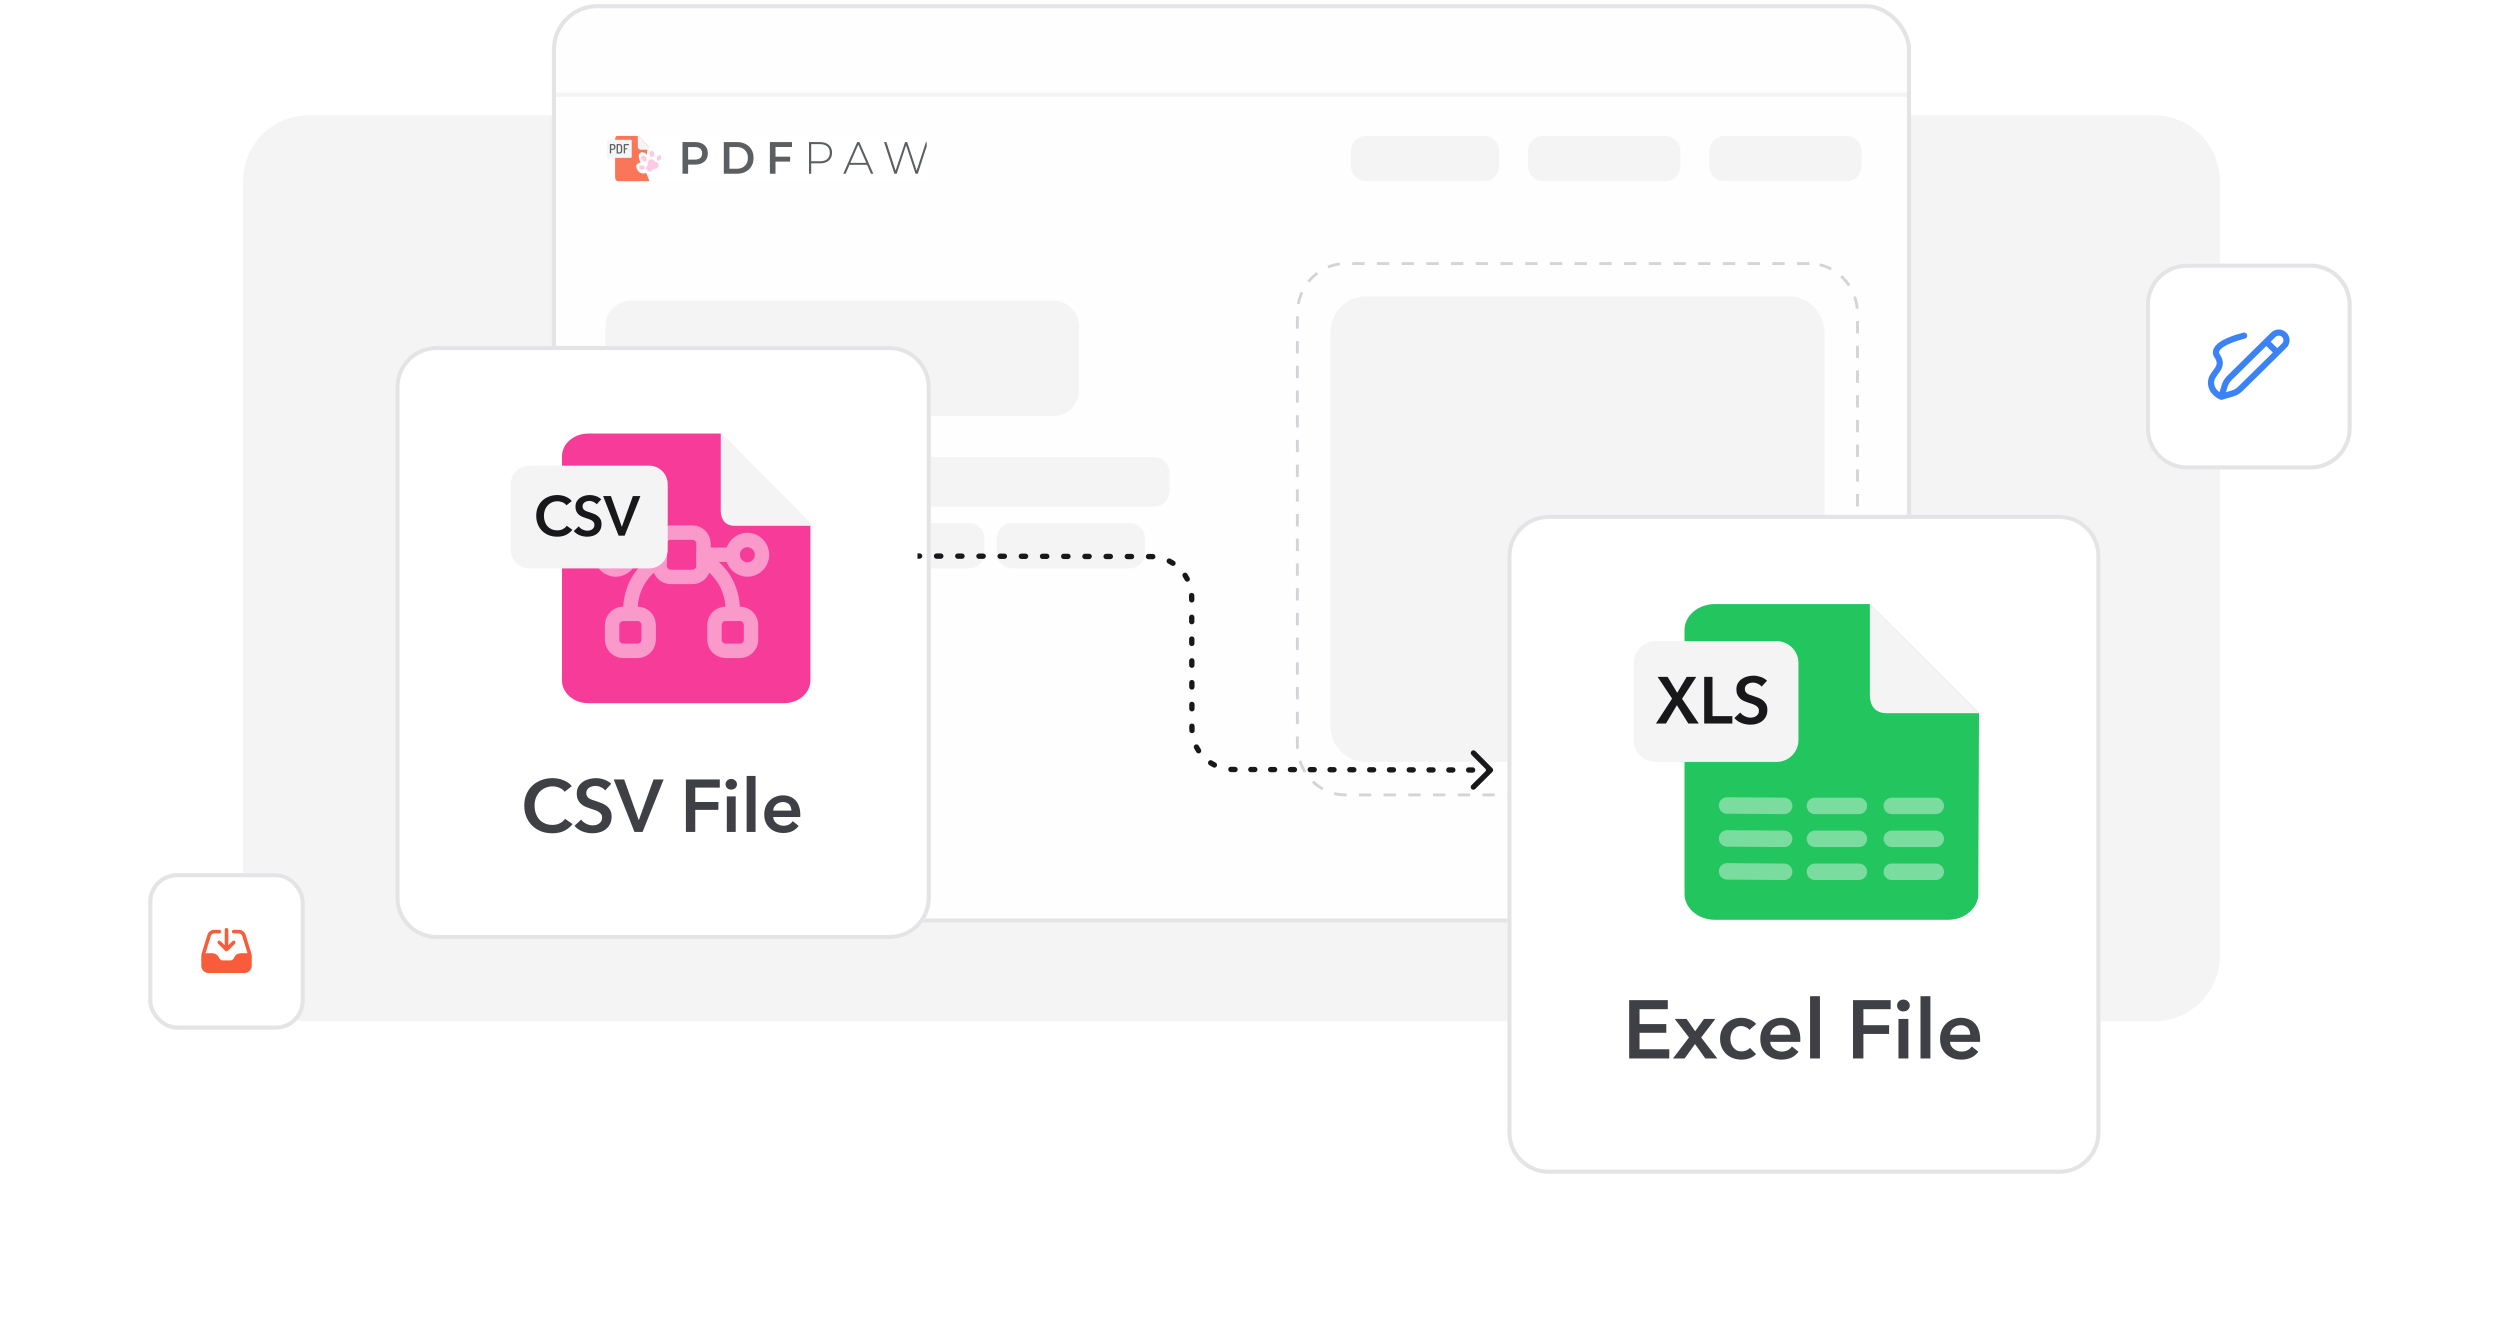 <svg width="607" height="321" viewBox="0 0 607 321" fill="none" xmlns="http://www.w3.org/2000/svg">
  <path
    d="M59 44C59 35.163 66.163 28 75 28H523C531.837 28 539 35.163 539 44V232C539 240.837 531.837 248 523 248H75C66.163 248 59 240.837 59 232V44Z"
    fill="#F4F4F5" />
  <g clip-path="url(#clip0_825_7823)">
    <path
      d="M454.252 1H144.748C139.364 1 135 5.797 135 11.713V219.287C135 225.203 139.364 230 144.748 230H454.252C459.636 230 464 225.203 464 219.287V11.713C464 5.797 459.636 1 454.252 1Z"
      fill="#FEFEFE" />
    <g opacity="0.84">
      <path d="M225.328 32.726H147.395V44.147H225.328V32.726Z" fill="white" />
      <g clip-path="url(#clip1_825_7823)">
        <path
          d="M158.131 36.355V43.026C158.131 43.648 157.649 44.151 157.055 44.151H150.42C149.825 44.151 149.344 43.648 149.344 43.026V33.85C149.344 33.229 149.825 32.726 150.42 32.726H154.864L158.131 36.355Z"
          fill="#F85C3A" />
        <path
          d="M158.131 36.355H155.581C155.185 36.355 154.863 36.019 154.863 35.605V32.726L158.131 36.355Z"
          fill="#F2F3F5" />
        <path
          d="M153.245 38.325H147.536C147.458 38.325 147.395 38.229 147.395 38.11V34.167C147.395 34.048 147.458 33.951 147.536 33.951H153.245C153.323 33.951 153.386 34.048 153.386 34.167V38.11C153.386 38.229 153.323 38.325 153.245 38.325Z"
          fill="#F2F3F5" />
        <path
          d="M148.23 37.276C148.189 37.276 148.153 37.267 148.12 37.25C148.087 37.232 148.07 37.204 148.07 37.166V35.081C148.07 35.051 148.081 35.026 148.105 35.006C148.128 34.984 148.158 34.974 148.194 34.974H148.781C148.904 34.974 149.015 34.997 149.115 35.042C149.216 35.087 149.295 35.16 149.354 35.262C149.412 35.364 149.441 35.499 149.441 35.667V35.692C149.441 35.86 149.411 35.995 149.351 36.097C149.291 36.199 149.209 36.273 149.106 36.319C149.004 36.365 148.89 36.388 148.763 36.388H148.39V37.166C148.39 37.204 148.373 37.232 148.34 37.25C148.306 37.267 148.27 37.276 148.23 37.276ZM148.39 36.123H148.763C148.876 36.123 148.963 36.09 149.026 36.023C149.09 35.956 149.122 35.852 149.122 35.715V35.677C149.122 35.538 149.09 35.435 149.026 35.369C148.963 35.303 148.876 35.27 148.763 35.27H148.39V36.123Z"
          fill="#3D4144" />
        <path
          d="M149.856 37.276C149.814 37.276 149.78 37.266 149.754 37.245C149.728 37.224 149.715 37.199 149.715 37.169V35.081C149.715 35.051 149.728 35.026 149.754 35.006C149.78 34.984 149.814 34.974 149.856 34.974H150.389C150.516 34.974 150.631 34.997 150.735 35.043C150.838 35.089 150.919 35.164 150.979 35.267C151.038 35.37 151.068 35.507 151.068 35.677V36.575C151.068 36.744 151.038 36.881 150.979 36.983C150.919 37.086 150.838 37.161 150.735 37.207C150.631 37.253 150.516 37.276 150.389 37.276L149.856 37.276ZM150.034 36.98H150.389C150.502 36.98 150.59 36.947 150.654 36.881C150.717 36.815 150.748 36.712 150.748 36.575V35.677C150.748 35.538 150.717 35.435 150.654 35.369C150.59 35.303 150.502 35.27 150.389 35.27H150.034V36.98Z"
          fill="#3D4144" />
        <path
          d="M151.601 37.276C151.56 37.276 151.524 37.267 151.491 37.25C151.458 37.232 151.441 37.204 151.441 37.166V35.084C151.441 35.048 151.456 35.021 151.486 35.003C151.516 34.984 151.549 34.974 151.583 34.974H152.641C152.676 34.974 152.702 34.99 152.718 35.021C152.734 35.053 152.743 35.085 152.743 35.119C152.743 35.159 152.735 35.194 152.717 35.224C152.7 35.255 152.674 35.27 152.641 35.27H151.761V35.992H152.227C152.262 35.992 152.288 36.005 152.305 36.033C152.321 36.06 152.33 36.091 152.33 36.126C152.33 36.156 152.322 36.185 152.306 36.214C152.29 36.242 152.264 36.256 152.227 36.256H151.761V37.166C151.761 37.204 151.744 37.232 151.711 37.25C151.678 37.267 151.641 37.276 151.601 37.276Z"
          fill="#3D4144" />
        <g filter="url(#filter0_d_825_7823)">
          <path
            d="M154.254 38.325C154.871 37.502 155.901 38.251 156.117 38.669C156.117 38.669 155.851 36.887 156.981 36.706C158.111 36.524 158.44 37.163 158.555 38.178C158.555 38.178 159.382 37.514 160.004 38.3C160.627 39.087 160.077 40.078 159.353 40.571C159.353 40.571 162.513 44.703 163.363 47.777L159.506 49.948C159.506 49.948 157.81 47.975 155.899 42.998C155.899 42.998 154.239 43.733 153.528 41.718C153.188 40.688 154.53 40.444 154.53 40.444C154.53 40.444 153.739 39.013 154.254 38.325Z"
            fill="white" />
          <path
            d="M156.874 39.728C157.281 39.539 157.609 39.802 157.795 40.016C157.965 40.212 158.193 40.343 158.445 40.369C158.591 40.384 158.74 40.459 158.835 40.668C159 41.03 158.964 41.462 158.593 41.855C158.419 42.038 157.996 41.878 157.663 42.033C157.327 42.19 157.203 42.614 156.946 42.641C156.403 42.698 156.05 42.474 155.946 42.004C155.879 41.704 155.96 41.5 156.074 41.365C156.235 41.174 156.324 40.926 156.319 40.671C156.314 40.391 156.401 39.947 156.874 39.728Z"
            fill="#FFBFDE" />
          <path
            d="M157.876 38.379C157.865 37.926 157.6 37.566 157.285 37.574C156.97 37.583 156.724 37.957 156.735 38.41C156.746 38.862 157.01 39.223 157.325 39.214C157.64 39.206 157.887 38.832 157.876 38.379Z"
            fill="#FFBFDE" />
          <path
            d="M159.479 39.545C159.622 39.184 159.534 38.803 159.282 38.694C159.031 38.586 158.711 38.791 158.568 39.153C158.426 39.514 158.514 39.895 158.766 40.004C159.017 40.112 159.337 39.907 159.479 39.545Z"
            fill="#FFBFDE" />
          <path
            d="M155.913 40.094C156.146 39.858 156.084 39.395 155.773 39.06C155.463 38.725 155.023 38.645 154.789 38.88C154.556 39.116 154.619 39.579 154.929 39.915C155.239 40.25 155.68 40.33 155.913 40.094Z"
            fill="#FFBFDE" />
          <path
            d="M155.551 41.819C155.605 41.531 155.342 41.233 154.962 41.154C154.582 41.075 154.23 41.245 154.175 41.534C154.12 41.823 154.384 42.121 154.764 42.2C155.144 42.278 155.496 42.108 155.551 41.819Z"
            fill="#FFBFDE" />
        </g>
        <path
          d="M217.15 42.178L214.652 34.498H215.219L217.591 41.838H217.308L219.753 34.498H220.267L222.691 41.838H222.418L224.811 34.498H225.336L222.849 42.178H222.282L219.931 35.08H220.068L217.717 42.178H217.15Z"
          fill="#3D4144" />
        <path
          d="M204.75 42.178L208.129 34.498H208.664L212.043 42.178H211.466L208.276 34.849H208.507L205.327 42.178H204.75ZM205.988 40.016L206.167 39.545H210.564L210.742 40.016H205.988Z"
          fill="#3D4144" />
        <path
          d="M196.426 42.178V34.498H199.06C199.675 34.498 200.203 34.6 200.644 34.805C201.085 35.01 201.425 35.306 201.662 35.694C201.9 36.074 202.019 36.539 202.019 37.087C202.019 37.621 201.9 38.082 201.662 38.469C201.425 38.857 201.085 39.153 200.644 39.358C200.203 39.563 199.675 39.665 199.06 39.665H196.72L196.961 39.402V42.178H196.426ZM196.961 39.435L196.72 39.161H199.06C199.85 39.161 200.448 38.981 200.854 38.623C201.267 38.257 201.474 37.745 201.474 37.087C201.474 36.422 201.267 35.91 200.854 35.551C200.448 35.186 199.85 35.003 199.06 35.003H196.72L196.961 34.728V39.435Z"
          fill="#3D4144" />
        <path
          d="M188.179 38.031H191.841V39.237H188.179V38.031ZM188.294 42.178H186.93V34.498H192.292V35.694H188.294V42.178Z"
          fill="#3D4144" />
        <path
          d="M175.742 42.178V34.498H178.954C179.751 34.498 180.451 34.659 181.052 34.981C181.654 35.303 182.123 35.749 182.459 36.319C182.794 36.89 182.962 37.563 182.962 38.338C182.962 39.106 182.794 39.779 182.459 40.356C182.123 40.927 181.654 41.373 181.052 41.695C180.451 42.017 179.751 42.178 178.954 42.178H175.742ZM177.107 40.971H178.891C179.443 40.971 179.919 40.861 180.318 40.642C180.724 40.422 181.035 40.115 181.252 39.72C181.476 39.325 181.588 38.864 181.588 38.338C181.588 37.804 181.476 37.343 181.252 36.956C181.035 36.561 180.724 36.253 180.318 36.034C179.919 35.815 179.443 35.705 178.891 35.705H177.107V40.971Z"
          fill="#3D4144" />
        <path
          d="M165.711 42.178V34.498H168.733C169.384 34.498 169.94 34.608 170.402 34.827C170.871 35.047 171.231 35.361 171.483 35.771C171.735 36.18 171.861 36.667 171.861 37.23C171.861 37.793 171.735 38.279 171.483 38.689C171.231 39.099 170.871 39.413 170.402 39.632C169.94 39.852 169.384 39.962 168.733 39.962H166.467L167.075 39.292V42.178H165.711ZM167.075 39.446L166.467 38.755H168.67C169.272 38.755 169.723 38.623 170.024 38.36C170.332 38.089 170.486 37.713 170.486 37.23C170.486 36.74 170.332 36.363 170.024 36.1C169.723 35.837 169.272 35.705 168.67 35.705H166.467L167.075 35.003V39.446Z"
          fill="#3D4144" />
      </g>
    </g>
    <path
      d="M360.4 33H331.6C329.612 33 328 34.642 328 36.667V40.333C328 42.358 329.612 44 331.6 44H360.4C362.388 44 364 42.358 364 40.333V36.667C364 34.642 362.388 33 360.4 33Z"
      fill="#F4F4F5" />
    <path
      d="M404.3 33H374.7C372.657 33 371 34.642 371 36.667V40.333C371 42.358 372.657 44 374.7 44H404.3C406.343 44 408 42.358 408 40.333V36.667C408 34.642 406.343 33 404.3 33Z"
      fill="#F4F4F5" />
    <path
      d="M448.3 33H418.7C416.657 33 415 34.642 415 36.667V40.333C415 42.358 416.657 44 418.7 44H448.3C450.343 44 452 42.358 452 40.333V36.667C452 34.642 450.343 33 448.3 33Z"
      fill="#F4F4F5" />
    <path
      d="M434.515 72H331.485C326.799 72 323 75.979 323 80.888V176.112C323 181.021 326.799 185 331.485 185H434.515C439.201 185 443 181.021 443 176.112V80.888C443 75.979 439.201 72 434.515 72Z"
      fill="#F4F4F5" />
    <path
      d="M439.313 64H326.687C320.232 64 315 69.448 315 76.169V180.831C315 187.552 320.232 193 326.687 193H439.313C445.768 193 451 187.552 451 180.831V76.169C451 69.448 445.768 64 439.313 64Z"
      stroke="#D4D4D8" stroke-width="0.7" stroke-dasharray="3 3" />
    <path
      d="M255.883 73H153.117C149.739 73 147 75.849 147 79.364V94.636C147 98.151 149.739 101 153.117 101H255.883C259.261 101 262 98.151 262 94.636V79.364C262 75.849 259.261 73 255.883 73Z"
      fill="#F4F4F5" />
    <path
      d="M204.34 111H150.66C148.639 111 147 112.791 147 115V119C147 121.209 148.639 123 150.66 123H204.34C206.361 123 208 121.209 208 119V115C208 112.791 206.361 111 204.34 111Z"
      fill="#F4F4F5" />
    <path
      d="M280.328 111H216.672C214.644 111 213 112.791 213 115V119C213 121.209 214.644 123 216.672 123H280.328C282.356 123 284 121.209 284 119V115C284 112.791 282.356 111 280.328 111Z"
      fill="#F4F4F5" />
    <path
      d="M235.32 127H150.68C148.648 127 147 128.642 147 130.667V134.333C147 136.358 148.648 138 150.68 138H235.32C237.352 138 239 136.358 239 134.333V130.667C239 128.642 237.352 127 235.32 127Z"
      fill="#F4F4F5" />
    <path
      d="M274.276 127H245.724C243.667 127 242 128.642 242 130.667V134.333C242 136.358 243.667 138 245.724 138H274.276C276.333 138 278 136.358 278 134.333V130.667C278 128.642 276.333 127 274.276 127Z"
      fill="#F4F4F5" />
    <path
      d="M193.588 151H157.412C156.08 151 155 152.119 155 153.5C155 154.881 156.08 156 157.412 156H193.588C194.92 156 196 154.881 196 153.5C196 152.119 194.92 151 193.588 151Z"
      fill="#F4F4F5" />
    <path
      d="M220.6 151H201.4C200.075 151 199 152.119 199 153.5C199 154.881 200.075 156 201.4 156H220.6C221.925 156 223 154.881 223 153.5C223 152.119 221.925 151 220.6 151Z"
      fill="#F4F4F5" />
    <path
      d="M152 153.5C152 152.119 150.881 151 149.5 151C148.119 151 147 152.119 147 153.5C147 154.881 148.119 156 149.5 156C150.881 156 152 154.881 152 153.5Z"
      fill="#FEE2D6" />
    <path
      d="M174.556 161H157.444C156.094 161 155 162.119 155 163.5C155 164.881 156.094 166 157.444 166H174.556C175.906 166 177 164.881 177 163.5C177 162.119 175.906 161 174.556 161Z"
      fill="#F4F4F5" />
    <path
      d="M210.571 161H181.429C180.087 161 179 162.119 179 163.5C179 164.881 180.087 166 181.429 166H210.571C211.913 166 213 164.881 213 163.5C213 162.119 211.913 161 210.571 161Z"
      fill="#F4F4F5" />
    <path
      d="M152 163.5C152 162.119 150.881 161 149.5 161C148.119 161 147 162.119 147 163.5C147 164.881 148.119 166 149.5 166C150.881 166 152 164.881 152 163.5Z"
      fill="#FEE2D6" />
    <path
      d="M182.6 171H157.4C156.075 171 155 172.119 155 173.5C155 174.881 156.075 176 157.4 176H182.6C183.925 176 185 174.881 185 173.5C185 172.119 183.925 171 182.6 171Z"
      fill="#F4F4F5" />
    <path
      d="M215.6 171H190.4C189.075 171 188 172.119 188 173.5C188 174.881 189.075 176 190.4 176H215.6C216.925 176 218 174.881 218 173.5C218 172.119 216.925 171 215.6 171Z"
      fill="#F4F4F5" />
    <path
      d="M152 173.5C152 172.119 150.881 171 149.5 171C148.119 171 147 172.119 147 173.5C147 174.881 148.119 176 149.5 176C150.881 176 152 174.881 152 173.5Z"
      fill="#FEE2D6" />
    <path d="M134 23H464" stroke="#F4F4F5" />
  </g>
  <rect x="134.5" y="1.5" width="329" height="222" rx="10.5" stroke="#E4E4E7" />
  <g filter="url(#filter1_d_825_7823)">
    <path
      d="M518 52C518 46.477 522.477 42 528 42H558C563.523 42 568 46.477 568 52V82C568 87.523 563.523 92 558 92H528C522.477 92 518 87.523 518 82V52Z"
      fill="white" />
    <path
      d="M528 42.5H558C563.247 42.5 567.5 46.753 567.5 52V82C567.5 87.247 563.247 91.5 558 91.5H528C522.753 91.5 518.5 87.247 518.5 82V52C518.5 46.753 522.753 42.5 528 42.5Z"
      stroke="#E4E4E7" />
    <path
      d="M536.343 74.333L539.041 73.542C539.76 73.331 540.415 72.946 540.947 72.423L551.614 61.917C552.349 61.193 552.349 60.018 551.614 59.293C550.878 58.569 549.685 58.569 548.95 59.293L547.255 60.963M536.343 74.333L537.147 71.677C537.361 70.968 537.752 70.323 538.283 69.8L547.255 60.963M536.343 74.333C536.343 74.333 533.832 73.344 533.832 70.87C533.832 68.397 537.348 67.407 535.343 64.439C533.337 61.471 541.869 59.492 541.869 59.492M547.255 60.963L549.905 63.573"
      stroke="#3B82F6" stroke-width="1.5" stroke-linecap="round" stroke-linejoin="round" />
  </g>
  <g filter="url(#filter2_d_825_7823)">
    <path
      d="M93 72C93 66.477 97.477 62 103 62H213C218.523 62 223 66.477 223 72V196C223 201.523 218.523 206 213 206H103C97.477 206 93 201.523 93 196V72Z"
      fill="white" />
    <path
      d="M103 62.5H213C218.247 62.5 222.5 66.753 222.5 72V196C222.5 201.247 218.247 205.5 213 205.5H103C97.753 205.5 93.5 201.247 93.5 196V72C93.5 66.753 97.753 62.5 103 62.5Z"
      stroke="#E4E4E7" />
    <path
      d="M139.901 84.267H171.648L192.758 105.605V143.306C192.758 145.446 190.645 147.733 187.312 147.733H139.901C136.569 147.733 134.456 145.446 134.455 143.306V88.694C134.456 86.554 136.569 84.267 139.901 84.267Z"
      fill="#F63B99" stroke="#F63B99" stroke-width="2" />
    <path
      d="M146.505 116.283C148.466 116.283 150.056 114.676 150.056 112.694C150.056 110.712 148.466 109.105 146.505 109.105C144.545 109.105 142.955 110.712 142.955 112.694C142.955 114.676 144.545 116.283 146.505 116.283Z"
      stroke="#FA9ACA" stroke-width="3.5" stroke-miterlimit="10" stroke-linecap="round"
      stroke-linejoin="round" />
    <path
      d="M178.461 116.283C180.422 116.283 182.011 114.676 182.011 112.694C182.011 110.712 180.422 109.105 178.461 109.105C176.5 109.105 174.91 110.712 174.91 112.694C174.91 114.676 176.5 116.283 178.461 116.283Z"
      stroke="#FA9ACA" stroke-width="3.5" stroke-miterlimit="10" stroke-linecap="round"
      stroke-linejoin="round" />
    <path d="M174.912 112.694H167.811" stroke="#FA9ACA" stroke-width="3.5" stroke-miterlimit="10"
      stroke-linecap="round" stroke-linejoin="round" />
    <path d="M157.156 112.694H150.055" stroke="#FA9ACA" stroke-width="3.5" stroke-miterlimit="10"
      stroke-linecap="round" stroke-linejoin="round" />
    <path
      d="M154.495 129.741V133.33C154.495 134.425 153.839 135.376 152.916 135.771C152.578 135.932 152.223 136.022 151.832 136.022H148.282C146.809 136.022 145.619 134.82 145.619 133.33V129.741C145.619 128.252 146.809 127.05 148.282 127.05H151.832C153.306 127.05 154.495 128.252 154.495 129.741Z"
      stroke="#FA9ACA" stroke-width="3.5" stroke-miterlimit="10" stroke-linecap="round"
      stroke-linejoin="round" />
    <path
      d="M179.349 129.741V133.33C179.349 134.82 178.159 136.022 176.686 136.022H173.136C172.745 136.022 172.39 135.932 172.053 135.771C171.129 135.376 170.473 134.425 170.473 133.33V129.741C170.473 128.252 171.662 127.05 173.136 127.05H176.686C178.159 127.05 179.349 128.252 179.349 129.741Z"
      stroke="#FA9ACA" stroke-width="3.5" stroke-miterlimit="10" stroke-linecap="round"
      stroke-linejoin="round" />
    <path
      d="M167.81 110.002V115.386C167.81 116.857 166.603 118.077 165.147 118.077H159.821C158.365 118.077 157.158 116.857 157.158 115.386V110.002C157.158 108.531 158.365 107.311 159.821 107.311H165.147C166.603 107.311 167.81 108.531 167.81 110.002Z"
      stroke="#FA9ACA" stroke-width="3.5" stroke-miterlimit="10" stroke-linecap="round"
      stroke-linejoin="round" />
    <path
      d="M167.811 114.003C172.018 116.157 174.912 120.787 174.912 126.152C174.912 126.457 174.894 126.744 174.858 127.049"
      stroke="#FA9ACA" stroke-width="3.5" stroke-miterlimit="10" stroke-linecap="round"
      stroke-linejoin="round" />
    <path
      d="M150.108 127.049C150.072 126.744 150.055 126.457 150.055 126.152C150.055 120.787 152.948 116.157 157.156 114.003"
      stroke="#FA9ACA" stroke-width="3.5" stroke-miterlimit="10" stroke-linecap="round"
      stroke-linejoin="round" />
    <path d="M194.424 105.667H175.427C172.38 105.667 172 103.148 172 101.889V83L194.424 105.667Z"
      fill="#F4F4F5" />
    <path
      d="M154.636 91.067H125.485C123.008 91.067 121 93.097 121 95.6V111.467C121 113.971 123.008 116 125.485 116H154.636C157.113 116 159.121 113.971 159.121 111.467V95.6C159.121 93.097 157.113 91.067 154.636 91.067Z"
      fill="#F4F4F5" />
    <path
      d="M134.53 100.695C134.279 100.351 133.951 100.101 133.548 99.947C133.144 99.784 132.75 99.703 132.364 99.703C131.87 99.703 131.422 99.793 131.018 99.975C130.615 100.156 130.265 100.405 129.969 100.722C129.682 101.04 129.458 101.412 129.296 101.838C129.144 102.264 129.067 102.726 129.067 103.225C129.067 103.751 129.144 104.231 129.296 104.666C129.449 105.102 129.664 105.478 129.942 105.795C130.229 106.104 130.57 106.344 130.965 106.516C131.359 106.688 131.803 106.774 132.297 106.774C132.808 106.774 133.261 106.675 133.655 106.475C134.05 106.267 134.369 105.995 134.611 105.659L135.97 106.625C135.548 107.16 135.032 107.577 134.422 107.876C133.812 108.166 133.099 108.311 132.283 108.311C131.539 108.311 130.852 108.189 130.225 107.944C129.606 107.69 129.072 107.341 128.623 106.897C128.175 106.444 127.825 105.909 127.574 105.292C127.323 104.666 127.197 103.977 127.197 103.225C127.197 102.454 127.327 101.761 127.587 101.144C127.857 100.518 128.22 99.988 128.677 99.553C129.144 99.118 129.691 98.782 130.319 98.546C130.947 98.311 131.628 98.193 132.364 98.193C132.669 98.193 132.987 98.225 133.319 98.288C133.651 98.343 133.969 98.433 134.274 98.56C134.579 98.678 134.866 98.828 135.135 99.009C135.405 99.19 135.633 99.408 135.822 99.662L134.53 100.695ZM141.88 100.45C141.701 100.215 141.445 100.02 141.113 99.866C140.79 99.703 140.463 99.621 140.131 99.621C139.934 99.621 139.736 99.648 139.539 99.703C139.342 99.748 139.162 99.825 139.001 99.934C138.839 100.033 138.705 100.169 138.597 100.342C138.498 100.505 138.449 100.704 138.449 100.94C138.449 101.158 138.494 101.344 138.584 101.498C138.673 101.652 138.794 101.783 138.947 101.892C139.108 102.001 139.301 102.096 139.526 102.178C139.75 102.259 139.996 102.341 140.266 102.422C140.57 102.522 140.884 102.636 141.207 102.762C141.539 102.889 141.84 103.057 142.109 103.266C142.387 103.474 142.611 103.737 142.782 104.054C142.961 104.372 143.051 104.766 143.051 105.238C143.051 105.754 142.956 106.208 142.768 106.598C142.58 106.978 142.329 107.296 142.015 107.55C141.701 107.804 141.333 107.994 140.911 108.121C140.49 108.248 140.046 108.311 139.579 108.311C138.96 108.311 138.355 108.198 137.763 107.971C137.171 107.736 136.687 107.391 136.31 106.938L137.521 105.795C137.754 106.122 138.063 106.38 138.449 106.57C138.844 106.761 139.23 106.856 139.606 106.856C139.804 106.856 140.005 106.833 140.212 106.788C140.418 106.734 140.602 106.648 140.763 106.53C140.934 106.412 141.068 106.267 141.167 106.094C141.275 105.913 141.328 105.691 141.328 105.428C141.328 105.174 141.27 104.966 141.154 104.802C141.037 104.63 140.88 104.485 140.683 104.367C140.485 104.24 140.252 104.132 139.983 104.041C139.714 103.95 139.431 103.855 139.135 103.755C138.848 103.665 138.561 103.556 138.274 103.429C137.987 103.302 137.727 103.134 137.494 102.926C137.27 102.717 137.086 102.463 136.942 102.164C136.799 101.856 136.727 101.475 136.727 101.022C136.727 100.532 136.826 100.11 137.023 99.757C137.229 99.403 137.494 99.113 137.817 98.886C138.149 98.651 138.521 98.478 138.934 98.37C139.355 98.252 139.781 98.193 140.212 98.193C140.696 98.193 141.185 98.279 141.678 98.451C142.181 98.624 142.616 98.882 142.983 99.227L141.88 100.45ZM143.434 98.438H145.331L147.954 105.85H148.008L150.659 98.438H152.488L148.667 108.066H147.201L143.434 98.438Z"
      fill="#18181B" />
    <path
      d="M134.102 170.244C133.766 169.788 133.328 169.458 132.788 169.254C132.248 169.038 131.72 168.93 131.204 168.93C130.544 168.93 129.944 169.05 129.404 169.29C128.864 169.53 128.396 169.86 128 170.28C127.616 170.7 127.316 171.192 127.1 171.756C126.896 172.32 126.794 172.932 126.794 173.592C126.794 174.288 126.896 174.924 127.1 175.5C127.304 176.076 127.592 176.574 127.964 176.994C128.348 177.402 128.804 177.72 129.332 177.948C129.86 178.176 130.454 178.29 131.114 178.29C131.798 178.29 132.404 178.158 132.932 177.894C133.46 177.618 133.886 177.258 134.21 176.814L136.028 178.092C135.464 178.8 134.774 179.352 133.958 179.748C133.142 180.132 132.188 180.324 131.096 180.324C130.1 180.324 129.182 180.162 128.342 179.838C127.514 179.502 126.8 179.04 126.2 178.452C125.6 177.852 125.132 177.144 124.796 176.328C124.46 175.5 124.292 174.588 124.292 173.592C124.292 172.572 124.466 171.654 124.814 170.838C125.174 170.01 125.66 169.308 126.272 168.732C126.896 168.156 127.628 167.712 128.468 167.4C129.308 167.088 130.22 166.932 131.204 166.932C131.612 166.932 132.038 166.974 132.482 167.058C132.926 167.13 133.352 167.25 133.76 167.418C134.168 167.574 134.552 167.772 134.912 168.012C135.272 168.252 135.578 168.54 135.83 168.876L134.102 170.244ZM143.935 169.92C143.695 169.608 143.353 169.35 142.909 169.146C142.477 168.93 142.039 168.822 141.595 168.822C141.331 168.822 141.067 168.858 140.803 168.93C140.539 168.99 140.299 169.092 140.083 169.236C139.867 169.368 139.687 169.548 139.543 169.776C139.411 169.992 139.345 170.256 139.345 170.568C139.345 170.856 139.405 171.102 139.525 171.306C139.645 171.51 139.807 171.684 140.011 171.828C140.227 171.972 140.485 172.098 140.785 172.206C141.085 172.314 141.415 172.422 141.775 172.53C142.183 172.662 142.603 172.812 143.035 172.98C143.479 173.148 143.881 173.37 144.241 173.646C144.613 173.922 144.913 174.27 145.141 174.69C145.381 175.11 145.501 175.632 145.501 176.256C145.501 176.94 145.375 177.54 145.123 178.056C144.871 178.56 144.535 178.98 144.115 179.316C143.695 179.652 143.203 179.904 142.639 180.072C142.075 180.24 141.481 180.324 140.857 180.324C140.029 180.324 139.219 180.174 138.427 179.874C137.635 179.562 136.987 179.106 136.483 178.506L138.103 176.994C138.415 177.426 138.829 177.768 139.345 178.02C139.873 178.272 140.389 178.398 140.893 178.398C141.157 178.398 141.427 178.368 141.703 178.308C141.979 178.236 142.225 178.122 142.441 177.966C142.669 177.81 142.849 177.618 142.981 177.39C143.125 177.15 143.197 176.856 143.197 176.508C143.197 176.172 143.119 175.896 142.963 175.68C142.807 175.452 142.597 175.26 142.333 175.104C142.069 174.936 141.757 174.792 141.397 174.672C141.037 174.552 140.659 174.426 140.263 174.294C139.879 174.174 139.495 174.03 139.111 173.862C138.727 173.694 138.379 173.472 138.067 173.196C137.767 172.92 137.521 172.584 137.329 172.188C137.137 171.78 137.041 171.276 137.041 170.676C137.041 170.028 137.173 169.47 137.437 169.002C137.713 168.534 138.067 168.15 138.499 167.85C138.943 167.538 139.441 167.31 139.993 167.166C140.557 167.01 141.127 166.932 141.703 166.932C142.351 166.932 143.005 167.046 143.665 167.274C144.337 167.502 144.919 167.844 145.411 168.3L143.935 169.92ZM146.013 167.256H148.551L152.061 177.066H152.133L155.679 167.256H158.127L153.015 180H151.053L146.013 167.256ZM163.541 167.256H171.767V169.236H165.809V172.728H171.425V174.636H165.809V180H163.541V167.256ZM173.471 171.36H175.631V180H173.471V171.36ZM173.165 168.426C173.165 168.078 173.291 167.778 173.543 167.526C173.807 167.262 174.137 167.13 174.533 167.13C174.929 167.13 175.259 167.256 175.523 167.508C175.799 167.748 175.937 168.054 175.937 168.426C175.937 168.798 175.799 169.11 175.523 169.362C175.259 169.602 174.929 169.722 174.533 169.722C174.137 169.722 173.807 169.596 173.543 169.344C173.291 169.08 173.165 168.774 173.165 168.426ZM178.287 166.392H180.447V180H178.287V166.392ZM189.151 174.816C189.151 174.54 189.109 174.276 189.025 174.024C188.953 173.772 188.833 173.55 188.665 173.358C188.497 173.166 188.281 173.016 188.017 172.908C187.765 172.788 187.465 172.728 187.117 172.728C186.469 172.728 185.917 172.926 185.461 173.322C185.017 173.706 184.771 174.204 184.723 174.816H189.151ZM191.311 175.788C191.311 175.884 191.311 175.98 191.311 176.076C191.311 176.172 191.305 176.268 191.293 176.364H184.723C184.747 176.676 184.825 176.964 184.957 177.228C185.101 177.48 185.287 177.702 185.515 177.894C185.743 178.074 186.001 178.218 186.289 178.326C186.577 178.434 186.877 178.488 187.189 178.488C187.729 178.488 188.185 178.392 188.557 178.2C188.929 177.996 189.235 177.72 189.475 177.372L190.915 178.524C190.063 179.676 188.827 180.252 187.207 180.252C186.535 180.252 185.917 180.15 185.353 179.946C184.789 179.73 184.297 179.43 183.877 179.046C183.469 178.662 183.145 178.194 182.905 177.642C182.677 177.078 182.563 176.442 182.563 175.734C182.563 175.038 182.677 174.408 182.905 173.844C183.145 173.268 183.469 172.782 183.877 172.386C184.285 171.978 184.765 171.666 185.317 171.45C185.881 171.222 186.487 171.108 187.135 171.108C187.735 171.108 188.287 171.21 188.791 171.414C189.307 171.606 189.751 171.9 190.123 172.296C190.495 172.68 190.783 173.166 190.987 173.754C191.203 174.33 191.311 175.008 191.311 175.788Z"
      fill="#3F3F46" />
  </g>
  <g filter="url(#filter3_d_825_7823)">
    <path
      d="M363 113C363 107.477 367.477 103 373 103H497C502.523 103 507 107.477 507 113V253C507 258.523 502.523 263 497 263H373C367.477 263 363 258.523 363 253V113Z"
      fill="white" />
    <path
      d="M373 103.5H497C502.247 103.5 506.5 107.753 506.5 113V253C506.5 258.247 502.247 262.5 497 262.5H373C367.753 262.5 363.5 258.247 363.5 253V113C363.5 107.753 367.753 103.5 373 103.5Z"
      stroke="#E4E4E7" />
    <path
      d="M413.477 125.667H450.617L476.5 151.5L476.333 195.125C476.333 197.642 473.82 200.333 469.857 200.333H413.477C409.513 200.333 407.001 197.642 407 195.125V130.875C407.001 128.357 409.514 125.667 413.477 125.667Z"
      fill="#22C55E" stroke="#22C55E" stroke-width="2" />
    <path d="M416.332 173.57L430.191 173.667" stroke="white" stroke-opacity="0.4" stroke-width="4"
      stroke-linecap="round" />
    <path d="M437.668 173.667H448.335" stroke="white" stroke-opacity="0.4" stroke-width="4"
      stroke-linecap="round" />
    <path d="M456.332 173.667H466.999" stroke="white" stroke-opacity="0.4" stroke-width="4"
      stroke-linecap="round" />
    <path d="M416.332 181.57L430.191 181.667" stroke="white" stroke-opacity="0.4" stroke-width="4"
      stroke-linecap="round" />
    <path d="M437.668 181.667H448.335" stroke="white" stroke-opacity="0.4" stroke-width="4"
      stroke-linecap="round" />
    <path d="M456.332 181.667H466.999" stroke="white" stroke-opacity="0.4" stroke-width="4"
      stroke-linecap="round" />
    <path d="M416.332 189.57L430.191 189.667" stroke="white" stroke-opacity="0.4" stroke-width="4"
      stroke-linecap="round" />
    <path d="M437.668 189.667H448.335" stroke="white" stroke-opacity="0.4" stroke-width="4"
      stroke-linecap="round" />
    <path d="M456.332 189.667H466.999" stroke="white" stroke-opacity="0.4" stroke-width="4"
      stroke-linecap="round" />
    <path
      d="M477.667 151.167H455.075C451.451 151.167 451 148.204 451 146.722V124.5L477.667 151.167Z"
      fill="#F4F4F5" />
    <path
      d="M428.335 133.667H399.001C396.056 133.667 393.668 136.055 393.668 139V157.667C393.668 160.613 396.056 163 399.001 163H428.335C431.28 163 433.668 160.613 433.668 157.667V139C433.668 136.055 431.28 133.667 428.335 133.667Z"
      fill="#F4F4F5" />
    <path
      d="M402.983 147.619L399.463 142.339H401.895L404.231 146.211L406.535 142.339H408.855L405.399 147.667L409.462 153.667H406.918L404.151 149.219L401.495 153.667H399.062L402.983 147.619ZM410.778 142.339H412.794V151.875H417.61V153.667H410.778V142.339ZM424.726 144.707C424.512 144.429 424.208 144.2 423.814 144.019C423.43 143.827 423.04 143.731 422.646 143.731C422.411 143.731 422.176 143.763 421.942 143.827C421.707 143.88 421.494 143.971 421.302 144.099C421.11 144.216 420.95 144.376 420.822 144.579C420.704 144.771 420.646 145.005 420.646 145.283C420.646 145.539 420.699 145.757 420.806 145.939C420.912 146.12 421.056 146.275 421.238 146.403C421.43 146.531 421.659 146.643 421.926 146.739C422.192 146.835 422.486 146.931 422.806 147.027C423.168 147.144 423.542 147.277 423.926 147.427C424.32 147.576 424.678 147.773 424.998 148.019C425.328 148.264 425.595 148.573 425.798 148.947C426.011 149.32 426.118 149.784 426.118 150.339C426.118 150.947 426.006 151.48 425.782 151.939C425.558 152.387 425.259 152.76 424.886 153.059C424.512 153.357 424.075 153.581 423.574 153.731C423.072 153.88 422.544 153.955 421.99 153.955C421.254 153.955 420.534 153.821 419.83 153.555C419.126 153.277 418.55 152.872 418.102 152.339L419.542 150.995C419.819 151.379 420.187 151.683 420.646 151.907C421.115 152.131 421.574 152.243 422.022 152.243C422.256 152.243 422.496 152.216 422.742 152.163C422.987 152.099 423.206 151.997 423.398 151.859C423.6 151.72 423.76 151.549 423.878 151.347C424.006 151.133 424.07 150.872 424.07 150.563C424.07 150.264 424 150.019 423.862 149.827C423.723 149.624 423.536 149.453 423.302 149.315C423.067 149.165 422.79 149.037 422.47 148.931C422.15 148.824 421.814 148.712 421.462 148.595C421.12 148.488 420.779 148.36 420.438 148.211C420.096 148.061 419.787 147.864 419.51 147.619C419.243 147.373 419.024 147.075 418.854 146.723C418.683 146.36 418.598 145.912 418.598 145.379C418.598 144.803 418.715 144.307 418.95 143.891C419.195 143.475 419.51 143.133 419.894 142.867C420.288 142.589 420.731 142.387 421.222 142.259C421.723 142.12 422.23 142.051 422.742 142.051C423.318 142.051 423.899 142.152 424.486 142.355C425.083 142.557 425.6 142.861 426.038 143.267L424.726 144.707Z"
      fill="#18181B" />
    <path
      d="M392.56 220.84H401.94V223.04H395.08V226.64H401.58V228.76H395.08V232.76H402.3V235H392.56V220.84ZM407.087 229.9L403.627 225.4H406.507L408.587 228.38L410.727 225.4H413.487L410.047 229.9L413.967 235H411.047L408.547 231.5L406.027 235H403.187L407.087 229.9ZM421.754 228.06C421.567 227.793 421.287 227.573 420.914 227.4C420.541 227.213 420.161 227.12 419.774 227.12C419.334 227.12 418.947 227.213 418.614 227.4C418.281 227.573 418.001 227.807 417.774 228.1C417.561 228.393 417.401 228.727 417.294 229.1C417.187 229.46 417.134 229.827 417.134 230.2C417.134 230.573 417.187 230.947 417.294 231.32C417.414 231.68 417.587 232.007 417.814 232.3C418.041 232.593 418.321 232.833 418.654 233.02C419.001 233.193 419.401 233.28 419.854 233.28C420.227 233.28 420.601 233.207 420.974 233.06C421.347 232.913 421.647 232.7 421.874 232.42L423.374 233.94C422.974 234.367 422.461 234.7 421.834 234.94C421.221 235.167 420.554 235.28 419.834 235.28C419.127 235.28 418.454 235.167 417.814 234.94C417.187 234.713 416.634 234.38 416.154 233.94C415.687 233.5 415.314 232.967 415.034 232.34C414.767 231.713 414.634 231 414.634 230.2C414.634 229.427 414.767 228.727 415.034 228.1C415.314 227.473 415.687 226.94 416.154 226.5C416.621 226.06 417.161 225.72 417.774 225.48C418.401 225.24 419.067 225.12 419.774 225.12C420.481 225.12 421.161 225.253 421.814 225.52C422.481 225.787 423.007 226.153 423.394 226.62L421.754 228.06ZM431.72 229.24C431.72 228.933 431.673 228.64 431.58 228.36C431.5 228.08 431.366 227.833 431.18 227.62C430.993 227.407 430.753 227.24 430.46 227.12C430.18 226.987 429.846 226.92 429.46 226.92C428.74 226.92 428.126 227.14 427.62 227.58C427.126 228.007 426.853 228.56 426.8 229.24H431.72ZM434.12 230.32C434.12 230.427 434.12 230.533 434.12 230.64C434.12 230.747 434.113 230.853 434.1 230.96H426.8C426.826 231.307 426.913 231.627 427.06 231.92C427.22 232.2 427.426 232.447 427.68 232.66C427.933 232.86 428.22 233.02 428.54 233.14C428.86 233.26 429.193 233.32 429.54 233.32C430.14 233.32 430.646 233.213 431.06 233C431.473 232.773 431.813 232.467 432.08 232.08L433.68 233.36C432.733 234.64 431.36 235.28 429.56 235.28C428.813 235.28 428.126 235.167 427.5 234.94C426.873 234.7 426.326 234.367 425.86 233.94C425.406 233.513 425.046 232.993 424.78 232.38C424.526 231.753 424.4 231.047 424.4 230.26C424.4 229.487 424.526 228.787 424.78 228.16C425.046 227.52 425.406 226.98 425.86 226.54C426.313 226.087 426.846 225.74 427.46 225.5C428.086 225.247 428.76 225.12 429.48 225.12C430.146 225.12 430.76 225.233 431.32 225.46C431.893 225.673 432.386 226 432.8 226.44C433.213 226.867 433.533 227.407 433.76 228.06C434 228.7 434.12 229.453 434.12 230.32ZM436.484 219.88H438.884V235H436.484V219.88ZM446.915 220.84H456.055V223.04H449.435V226.92H455.675V229.04H449.435V235H446.915V220.84ZM457.949 225.4H460.349V235H457.949V225.4ZM457.609 222.14C457.609 221.753 457.749 221.42 458.029 221.14C458.322 220.847 458.689 220.7 459.129 220.7C459.569 220.7 459.935 220.84 460.229 221.12C460.535 221.387 460.689 221.727 460.689 222.14C460.689 222.553 460.535 222.9 460.229 223.18C459.935 223.447 459.569 223.58 459.129 223.58C458.689 223.58 458.322 223.44 458.029 223.16C457.749 222.867 457.609 222.527 457.609 222.14ZM463.3 219.88H465.7V235H463.3V219.88ZM475.372 229.24C475.372 228.933 475.325 228.64 475.232 228.36C475.152 228.08 475.019 227.833 474.832 227.62C474.645 227.407 474.405 227.24 474.112 227.12C473.832 226.987 473.499 226.92 473.112 226.92C472.392 226.92 471.779 227.14 471.272 227.58C470.779 228.007 470.505 228.56 470.452 229.24H475.372ZM477.772 230.32C477.772 230.427 477.772 230.533 477.772 230.64C477.772 230.747 477.765 230.853 477.752 230.96H470.452C470.479 231.307 470.565 231.627 470.712 231.92C470.872 232.2 471.079 232.447 471.332 232.66C471.585 232.86 471.872 233.02 472.192 233.14C472.512 233.26 472.845 233.32 473.192 233.32C473.792 233.32 474.299 233.213 474.712 233C475.125 232.773 475.465 232.467 475.732 232.08L477.332 233.36C476.385 234.64 475.012 235.28 473.212 235.28C472.465 235.28 471.779 235.167 471.152 234.94C470.525 234.7 469.979 234.367 469.512 233.94C469.059 233.513 468.699 232.993 468.432 232.38C468.179 231.753 468.052 231.047 468.052 230.26C468.052 229.487 468.179 228.787 468.432 228.16C468.699 227.52 469.059 226.98 469.512 226.54C469.965 226.087 470.499 225.74 471.112 225.5C471.739 225.247 472.412 225.12 473.132 225.12C473.799 225.12 474.412 225.233 474.972 225.46C475.545 225.673 476.039 226 476.452 226.44C476.865 226.867 477.185 227.407 477.412 228.06C477.652 228.7 477.772 229.453 477.772 230.32Z"
      fill="#3F3F46" />
  </g>
  <path
    d="M279.369 135.137L279.371 134.487L279.369 135.137ZM362.339 187.432C362.594 187.179 362.595 186.767 362.342 186.513L358.214 182.367C357.961 182.113 357.549 182.112 357.295 182.365C357.041 182.619 357.04 183.03 357.293 183.284L360.962 186.97L357.276 190.638C357.022 190.892 357.021 191.303 357.274 191.558C357.528 191.812 357.939 191.813 358.194 191.56L362.339 187.432ZM299.38 186.832L299.379 187.482L299.38 186.832ZM289.403 176.85L290.053 176.849L290.053 176.849L289.403 176.85ZM289.347 145.119L288.697 145.12L289.347 145.119ZM361.402 186.321C361.043 186.32 360.751 186.61 360.75 186.969C360.749 187.328 361.04 187.62 361.399 187.621L361.402 186.321ZM357.552 187.612C357.911 187.613 358.203 187.322 358.204 186.963C358.205 186.604 357.914 186.313 357.555 186.312L357.552 187.612ZM356.594 186.31C356.235 186.309 355.943 186.599 355.942 186.958C355.942 187.317 356.232 187.609 356.591 187.61L356.594 186.31ZM352.745 187.601C353.104 187.602 353.395 187.312 353.396 186.953C353.397 186.594 353.107 186.302 352.748 186.301L352.745 187.601ZM351.786 186.299C351.427 186.298 351.135 186.589 351.135 186.948C351.134 187.307 351.424 187.598 351.783 187.599L351.786 186.299ZM347.937 187.591C348.296 187.591 348.588 187.301 348.588 186.942C348.589 186.583 348.299 186.291 347.94 186.291L347.937 187.591ZM346.978 186.288C346.619 186.288 346.328 186.578 346.327 186.937C346.326 187.296 346.616 187.588 346.975 187.588L346.978 186.288ZM343.129 187.58C343.488 187.581 343.78 187.29 343.781 186.931C343.781 186.572 343.491 186.281 343.132 186.28L343.129 187.58ZM342.171 186.278C341.812 186.277 341.52 186.567 341.519 186.926C341.518 187.285 341.809 187.577 342.168 187.578L342.171 186.278ZM338.321 187.569C338.68 187.57 338.972 187.28 338.973 186.921C338.974 186.562 338.683 186.27 338.324 186.269L338.321 187.569ZM337.363 186.267C337.004 186.266 336.712 186.557 336.711 186.916C336.711 187.274 337.001 187.566 337.36 187.567L337.363 186.267ZM333.514 187.558C333.873 187.559 334.164 187.269 334.165 186.91C334.166 186.551 333.876 186.259 333.517 186.258L333.514 187.558ZM332.555 186.256C332.196 186.255 331.904 186.546 331.904 186.905C331.903 187.264 332.193 187.555 332.552 187.556L332.555 186.256ZM328.706 187.548C329.065 187.548 329.357 187.258 329.357 186.899C329.358 186.54 329.068 186.248 328.709 186.248L328.706 187.548ZM327.747 186.246C327.388 186.245 327.097 186.535 327.096 186.894C327.095 187.253 327.385 187.545 327.744 187.546L327.747 186.246ZM323.898 187.537C324.257 187.538 324.549 187.247 324.55 186.888C324.551 186.529 324.26 186.238 323.901 186.237L323.898 187.537ZM322.94 186.235C322.581 186.234 322.289 186.524 322.288 186.883C322.287 187.242 322.578 187.534 322.937 187.535L322.94 186.235ZM319.091 187.526C319.45 187.527 319.741 187.237 319.742 186.878C319.743 186.519 319.452 186.227 319.093 186.226L319.091 187.526ZM318.132 186.224C317.773 186.223 317.481 186.514 317.48 186.873C317.48 187.232 317.77 187.523 318.129 187.524L318.132 186.224ZM314.283 187.515C314.642 187.516 314.933 187.226 314.934 186.867C314.935 186.508 314.645 186.216 314.286 186.215L314.283 187.515ZM313.324 186.213C312.965 186.213 312.674 186.503 312.673 186.862C312.672 187.221 312.962 187.513 313.321 187.513L313.324 186.213ZM309.475 187.505C309.834 187.506 310.126 187.215 310.127 186.856C310.127 186.497 309.837 186.206 309.478 186.205L309.475 187.505ZM308.516 186.203C308.157 186.202 307.866 186.492 307.865 186.851C307.864 187.21 308.155 187.502 308.514 187.503L308.516 186.203ZM304.667 187.494C305.026 187.495 305.318 187.204 305.319 186.845C305.32 186.486 305.029 186.195 304.67 186.194L304.667 187.494ZM303.709 186.192C303.35 186.191 303.058 186.481 303.057 186.84C303.056 187.199 303.347 187.491 303.706 187.492L303.709 186.192ZM299.86 187.483C300.219 187.484 300.51 187.194 300.511 186.835C300.512 186.476 300.221 186.184 299.862 186.183L299.86 187.483ZM298.893 186.169C298.535 186.149 298.228 186.424 298.209 186.783C298.19 187.141 298.465 187.447 298.823 187.467L298.893 186.169ZM294.556 186.318C294.876 186.482 295.268 186.355 295.431 186.036C295.595 185.716 295.468 185.324 295.149 185.161L294.556 186.318ZM294.304 184.671C294.003 184.475 293.601 184.56 293.405 184.861C293.209 185.162 293.293 185.564 293.594 185.76L294.304 184.671ZM290.472 182.636C290.668 182.937 291.07 183.022 291.371 182.826C291.672 182.63 291.757 182.228 291.561 181.927L290.472 182.636ZM291.072 181.082C290.909 180.763 290.517 180.636 290.197 180.799C289.878 180.963 289.751 181.354 289.914 181.674L291.072 181.082ZM288.768 177.406C288.787 177.765 289.093 178.04 289.451 178.021C289.81 178.002 290.085 177.696 290.066 177.337L288.768 177.406ZM290.052 176.32C290.051 175.961 289.76 175.67 289.401 175.671C289.042 175.672 288.751 175.963 288.752 176.322L290.052 176.32ZM288.744 172.091C288.745 172.45 289.036 172.741 289.395 172.74C289.754 172.74 290.045 172.448 290.044 172.089L288.744 172.091ZM290.042 171.031C290.042 170.672 289.75 170.382 289.391 170.382C289.032 170.383 288.742 170.675 288.742 171.034L290.042 171.031ZM288.735 166.803C288.736 167.162 289.027 167.452 289.386 167.452C289.745 167.451 290.036 167.16 290.035 166.801L288.735 166.803ZM290.033 165.743C290.033 165.384 289.741 165.093 289.382 165.094C289.023 165.095 288.733 165.386 288.733 165.745L290.033 165.743ZM288.726 161.514C288.726 161.873 289.018 162.164 289.377 162.163C289.736 162.163 290.026 161.871 290.026 161.512L288.726 161.514ZM290.024 160.455C290.023 160.096 289.732 159.805 289.373 159.806C289.014 159.806 288.723 160.098 288.724 160.457L290.024 160.455ZM288.717 156.226C288.717 156.585 289.009 156.876 289.368 156.875C289.727 156.874 290.017 156.583 290.017 156.224L288.717 156.226ZM290.015 155.166C290.014 154.807 289.723 154.517 289.364 154.517C289.005 154.518 288.714 154.809 288.715 155.168L290.015 155.166ZM288.707 150.938C288.708 151.297 288.999 151.587 289.358 151.587C289.717 151.586 290.008 151.294 290.007 150.935L288.707 150.938ZM290.005 149.878C290.005 149.519 289.713 149.228 289.354 149.229C288.995 149.229 288.705 149.521 288.705 149.88L290.005 149.878ZM288.698 145.649C288.699 146.008 288.99 146.299 289.349 146.298C289.708 146.297 289.999 146.006 289.998 145.647L288.698 145.649ZM289.982 144.563C289.963 144.204 289.657 143.929 289.298 143.948C288.94 143.967 288.665 144.273 288.684 144.632L289.982 144.563ZM287.678 140.887C287.841 141.206 288.233 141.333 288.552 141.17C288.872 141.006 288.999 140.615 288.835 140.295L287.678 140.887ZM288.278 139.333C288.082 139.032 287.679 138.947 287.379 139.143C287.078 139.339 286.993 139.741 287.189 140.042L288.278 139.333ZM284.446 137.298C284.746 137.494 285.149 137.409 285.345 137.108C285.541 136.807 285.456 136.405 285.155 136.209L284.446 137.298ZM284.193 135.651C283.874 135.487 283.482 135.614 283.319 135.933C283.155 136.253 283.282 136.645 283.601 136.808L284.193 135.651ZM279.857 135.8C280.215 135.82 280.521 135.545 280.541 135.186C280.56 134.828 280.285 134.522 279.926 134.502L279.857 135.8ZM278.856 134.486C278.497 134.485 278.206 134.775 278.205 135.134C278.204 135.493 278.494 135.785 278.853 135.786L278.856 134.486ZM274.737 135.776C275.096 135.777 275.388 135.487 275.388 135.128C275.389 134.769 275.099 134.477 274.74 134.476L274.737 135.776ZM273.711 134.474C273.352 134.473 273.06 134.764 273.059 135.123C273.058 135.482 273.349 135.773 273.708 135.774L273.711 134.474ZM269.591 135.765C269.95 135.766 270.242 135.475 270.243 135.116C270.243 134.757 269.953 134.466 269.594 134.465L269.591 135.765ZM268.565 134.463C268.206 134.462 267.914 134.752 267.913 135.111C267.913 135.47 268.203 135.762 268.562 135.763L268.565 134.463ZM264.445 135.753C264.804 135.754 265.096 135.464 265.097 135.105C265.098 134.746 264.807 134.454 264.448 134.453L264.445 135.753ZM263.419 134.451C263.06 134.45 262.769 134.741 262.768 135.1C262.767 135.459 263.057 135.75 263.416 135.751L263.419 134.451ZM259.3 135.742C259.659 135.743 259.95 135.452 259.951 135.093C259.952 134.734 259.662 134.443 259.303 134.442L259.3 135.742ZM258.274 134.44C257.915 134.439 257.623 134.729 257.622 135.088C257.621 135.447 257.912 135.739 258.271 135.74L258.274 134.44ZM254.154 135.73C254.513 135.731 254.805 135.441 254.806 135.082C254.806 134.723 254.516 134.431 254.157 134.43L254.154 135.73ZM253.128 134.428C252.769 134.427 252.477 134.718 252.476 135.077C252.476 135.436 252.766 135.727 253.125 135.728L253.128 134.428ZM249.008 135.719C249.367 135.72 249.659 135.429 249.66 135.07C249.661 134.711 249.37 134.42 249.011 134.419L249.008 135.719ZM247.982 134.417C247.623 134.416 247.332 134.706 247.331 135.065C247.33 135.424 247.62 135.716 247.979 135.717L247.982 134.417ZM243.863 135.708C244.222 135.708 244.513 135.418 244.514 135.059C244.515 134.7 244.225 134.408 243.866 134.408L243.863 135.708ZM242.836 134.405C242.477 134.404 242.186 134.695 242.185 135.054C242.184 135.413 242.475 135.704 242.834 135.705L242.836 134.405ZM238.717 135.696C239.076 135.697 239.368 135.406 239.368 135.047C239.369 134.688 239.079 134.397 238.72 134.396L238.717 135.696ZM237.691 134.394C237.332 134.393 237.04 134.683 237.039 135.042C237.039 135.401 237.329 135.693 237.688 135.694L237.691 134.394ZM233.571 135.685C233.93 135.685 234.222 135.395 234.223 135.036C234.224 134.677 233.933 134.385 233.574 134.385L233.571 135.685ZM232.545 134.382C232.186 134.381 231.894 134.672 231.894 135.031C231.893 135.39 232.183 135.681 232.542 135.682L232.545 134.382ZM228.426 135.673C228.785 135.674 229.076 135.383 229.077 135.024C229.078 134.665 228.788 134.374 228.429 134.373L228.426 135.673ZM227.399 134.371C227.04 134.37 226.749 134.66 226.748 135.019C226.747 135.378 227.038 135.67 227.397 135.671L227.399 134.371ZM223.28 135.662C223.639 135.662 223.931 135.372 223.931 135.013C223.932 134.654 223.642 134.362 223.283 134.362L223.28 135.662ZM361.881 186.972L361.882 186.322L361.402 186.321L361.4 186.971L361.399 187.621L361.879 187.622L361.881 186.972ZM357.554 186.962L357.555 186.312L356.594 186.31L356.592 186.96L356.591 187.61L357.552 187.612L357.554 186.962ZM352.746 186.951L352.748 186.301L351.786 186.299L351.785 186.949L351.783 187.599L352.745 187.601L352.746 186.951ZM347.938 186.941L347.94 186.291L346.978 186.288L346.977 186.938L346.975 187.588L347.937 187.591L347.938 186.941ZM343.131 186.93L343.132 186.28L342.171 186.278L342.169 186.928L342.168 187.578L343.129 187.58L343.131 186.93ZM338.323 186.919L338.324 186.269L337.363 186.267L337.361 186.917L337.36 187.567L338.321 187.569L338.323 186.919ZM333.515 186.908L333.517 186.258L332.555 186.256L332.554 186.906L332.552 187.556L333.514 187.558L333.515 186.908ZM328.707 186.898L328.709 186.248L327.747 186.246L327.746 186.896L327.744 187.546L328.706 187.548L328.707 186.898ZM323.9 186.887L323.901 186.237L322.94 186.235L322.938 186.885L322.937 187.535L323.898 187.537L323.9 186.887ZM319.092 186.876L319.093 186.226L318.132 186.224L318.13 186.874L318.129 187.524L319.091 187.526L319.092 186.876ZM314.284 186.865L314.286 186.215L313.324 186.213L313.323 186.863L313.321 187.513L314.283 187.515L314.284 186.865ZM309.477 186.855L309.478 186.205L308.516 186.203L308.515 186.853L308.514 187.503L309.475 187.505L309.477 186.855ZM304.669 186.844L304.67 186.194L303.709 186.192L303.707 186.842L303.706 187.492L304.667 187.494L304.669 186.844ZM299.861 186.833L299.862 186.183L299.382 186.182L299.38 186.832L299.379 187.482L299.86 187.483L299.861 186.833ZM299.38 186.832L299.382 186.182C299.218 186.182 299.055 186.177 298.893 186.169L298.858 186.818L298.823 187.467C299.007 187.477 299.193 187.482 299.379 187.482L299.38 186.832ZM294.852 185.739L295.149 185.161C294.858 185.012 294.576 184.849 294.304 184.671L293.949 185.216L293.594 185.76C293.904 185.962 294.225 186.149 294.556 186.318L294.852 185.739ZM291.016 182.282L291.561 181.927C291.384 181.655 291.221 181.373 291.072 181.082L290.493 181.378L289.914 181.674C290.084 182.005 290.27 182.326 290.472 182.636L291.016 182.282ZM289.417 177.372L290.066 177.337C290.057 177.176 290.053 177.013 290.053 176.849L289.403 176.85L288.753 176.851C288.753 177.037 288.758 177.222 288.768 177.406L289.417 177.372ZM289.403 176.85L290.053 176.849L290.052 176.32L289.402 176.321L288.752 176.322L288.753 176.851L289.403 176.85ZM289.394 172.09L290.044 172.089L290.042 171.031L289.392 171.032L288.742 171.034L288.744 172.091L289.394 172.09ZM289.385 166.802L290.035 166.801L290.033 165.743L289.383 165.744L288.733 165.745L288.735 166.803L289.385 166.802ZM289.376 161.513L290.026 161.512L290.024 160.455L289.374 160.456L288.724 160.457L288.726 161.514L289.376 161.513ZM289.367 156.225L290.017 156.224L290.015 155.166L289.365 155.167L288.715 155.168L288.717 156.226L289.367 156.225ZM289.357 150.937L290.007 150.935L290.005 149.878L289.355 149.879L288.705 149.88L288.707 150.938L289.357 150.937ZM289.348 145.648L289.998 145.647L289.997 145.118L289.347 145.119L288.697 145.12L288.698 145.649L289.348 145.648ZM289.347 145.119L289.997 145.118C289.997 144.932 289.992 144.747 289.982 144.563L289.333 144.597L288.684 144.632C288.692 144.793 288.697 144.956 288.697 145.12L289.347 145.119ZM288.256 140.591L288.835 140.295C288.666 139.964 288.48 139.643 288.278 139.333L287.733 139.687L287.189 140.042C287.366 140.314 287.529 140.596 287.678 140.887L288.256 140.591ZM284.801 136.753L285.155 136.209C284.846 136.007 284.525 135.82 284.193 135.651L283.897 136.23L283.601 136.808C283.892 136.957 284.174 137.12 284.446 137.298L284.801 136.753ZM279.892 135.151L279.926 134.502C279.742 134.492 279.557 134.487 279.371 134.487L279.369 135.137L279.368 135.787C279.532 135.787 279.695 135.792 279.857 135.8L279.892 135.151ZM279.369 135.137L279.371 134.487L278.856 134.486L278.855 135.136L278.853 135.786L279.368 135.787L279.369 135.137ZM274.738 135.126L274.74 134.476L273.711 134.474L273.709 135.124L273.708 135.774L274.737 135.776L274.738 135.126ZM269.593 135.115L269.594 134.465L268.565 134.463L268.563 135.113L268.562 135.763L269.591 135.765L269.593 135.115ZM264.447 135.103L264.448 134.453L263.419 134.451L263.418 135.101L263.416 135.751L264.445 135.753L264.447 135.103ZM259.301 135.092L259.303 134.442L258.274 134.44L258.272 135.09L258.271 135.74L259.3 135.742L259.301 135.092ZM254.156 135.08L254.157 134.43L253.128 134.428L253.126 135.078L253.125 135.728L254.154 135.73L254.156 135.08ZM249.01 135.069L249.011 134.419L247.982 134.417L247.981 135.067L247.979 135.717L249.008 135.719L249.01 135.069ZM243.864 135.058L243.866 134.408L242.836 134.405L242.835 135.055L242.834 135.705L243.863 135.708L243.864 135.058ZM238.718 135.046L238.72 134.396L237.691 134.394L237.689 135.044L237.688 135.694L238.717 135.696L238.718 135.046ZM233.573 135.035L233.574 134.385L232.545 134.382L232.544 135.032L232.542 135.682L233.571 135.685L233.573 135.035ZM228.427 135.023L228.429 134.373L227.399 134.371L227.398 135.021L227.397 135.671L228.426 135.673L228.427 135.023ZM223.281 135.012L223.283 134.362L222.768 134.36L222.767 135.01L222.765 135.66L223.28 135.662L223.281 135.012ZM279.369 135.137L279.371 134.487L279.369 135.137ZM362.339 187.432C362.594 187.179 362.595 186.767 362.342 186.513L358.214 182.367C357.961 182.113 357.549 182.112 357.295 182.365C357.041 182.619 357.04 183.03 357.293 183.284L360.962 186.97L357.276 190.638C357.022 190.892 357.021 191.303 357.274 191.558C357.528 191.812 357.939 191.813 358.194 191.56L362.339 187.432ZM299.38 186.832L299.379 187.482L299.38 186.832ZM289.403 176.85L290.053 176.849L290.053 176.849L289.403 176.85ZM289.347 145.119L288.697 145.12L289.347 145.119ZM361.402 186.321C361.043 186.32 360.751 186.61 360.75 186.969C360.749 187.328 361.04 187.62 361.399 187.621L361.402 186.321ZM357.552 187.612C357.911 187.613 358.203 187.322 358.204 186.963C358.205 186.604 357.914 186.313 357.555 186.312L357.552 187.612ZM356.594 186.31C356.235 186.309 355.943 186.599 355.942 186.958C355.942 187.317 356.232 187.609 356.591 187.61L356.594 186.31ZM352.745 187.601C353.104 187.602 353.395 187.312 353.396 186.953C353.397 186.594 353.107 186.302 352.748 186.301L352.745 187.601ZM351.786 186.299C351.427 186.298 351.135 186.589 351.135 186.948C351.134 187.307 351.424 187.598 351.783 187.599L351.786 186.299ZM347.937 187.591C348.296 187.591 348.588 187.301 348.588 186.942C348.589 186.583 348.299 186.291 347.94 186.291L347.937 187.591ZM346.978 186.288C346.619 186.288 346.328 186.578 346.327 186.937C346.326 187.296 346.616 187.588 346.975 187.588L346.978 186.288ZM343.129 187.58C343.488 187.581 343.78 187.29 343.781 186.931C343.781 186.572 343.491 186.281 343.132 186.28L343.129 187.58ZM342.171 186.278C341.812 186.277 341.52 186.567 341.519 186.926C341.518 187.285 341.809 187.577 342.168 187.578L342.171 186.278ZM338.321 187.569C338.68 187.57 338.972 187.28 338.973 186.921C338.974 186.562 338.683 186.27 338.324 186.269L338.321 187.569ZM337.363 186.267C337.004 186.266 336.712 186.557 336.711 186.916C336.711 187.274 337.001 187.566 337.36 187.567L337.363 186.267ZM333.514 187.558C333.873 187.559 334.164 187.269 334.165 186.91C334.166 186.551 333.876 186.259 333.517 186.258L333.514 187.558ZM332.555 186.256C332.196 186.255 331.904 186.546 331.904 186.905C331.903 187.264 332.193 187.555 332.552 187.556L332.555 186.256ZM328.706 187.548C329.065 187.548 329.357 187.258 329.357 186.899C329.358 186.54 329.068 186.248 328.709 186.248L328.706 187.548ZM327.747 186.246C327.388 186.245 327.097 186.535 327.096 186.894C327.095 187.253 327.385 187.545 327.744 187.546L327.747 186.246ZM323.898 187.537C324.257 187.538 324.549 187.247 324.55 186.888C324.551 186.529 324.26 186.238 323.901 186.237L323.898 187.537ZM322.94 186.235C322.581 186.234 322.289 186.524 322.288 186.883C322.287 187.242 322.578 187.534 322.937 187.535L322.94 186.235ZM319.091 187.526C319.45 187.527 319.741 187.237 319.742 186.878C319.743 186.519 319.452 186.227 319.093 186.226L319.091 187.526ZM318.132 186.224C317.773 186.223 317.481 186.514 317.48 186.873C317.48 187.232 317.77 187.523 318.129 187.524L318.132 186.224ZM314.283 187.515C314.642 187.516 314.933 187.226 314.934 186.867C314.935 186.508 314.645 186.216 314.286 186.215L314.283 187.515ZM313.324 186.213C312.965 186.213 312.674 186.503 312.673 186.862C312.672 187.221 312.962 187.513 313.321 187.513L313.324 186.213ZM309.475 187.505C309.834 187.506 310.126 187.215 310.127 186.856C310.127 186.497 309.837 186.206 309.478 186.205L309.475 187.505ZM308.516 186.203C308.157 186.202 307.866 186.492 307.865 186.851C307.864 187.21 308.155 187.502 308.514 187.503L308.516 186.203ZM304.667 187.494C305.026 187.495 305.318 187.204 305.319 186.845C305.32 186.486 305.029 186.195 304.67 186.194L304.667 187.494ZM303.709 186.192C303.35 186.191 303.058 186.481 303.057 186.84C303.056 187.199 303.347 187.491 303.706 187.492L303.709 186.192ZM299.86 187.483C300.219 187.484 300.51 187.194 300.511 186.835C300.512 186.476 300.221 186.184 299.862 186.183L299.86 187.483ZM298.893 186.169C298.535 186.149 298.228 186.424 298.209 186.783C298.19 187.141 298.465 187.447 298.823 187.467L298.893 186.169ZM294.556 186.318C294.876 186.482 295.268 186.355 295.431 186.036C295.595 185.716 295.468 185.324 295.149 185.161L294.556 186.318ZM294.304 184.671C294.003 184.475 293.601 184.56 293.405 184.861C293.209 185.162 293.293 185.564 293.594 185.76L294.304 184.671ZM290.472 182.636C290.668 182.937 291.07 183.022 291.371 182.826C291.672 182.63 291.757 182.228 291.561 181.927L290.472 182.636ZM291.072 181.082C290.909 180.763 290.517 180.636 290.197 180.799C289.878 180.963 289.751 181.354 289.914 181.674L291.072 181.082ZM288.768 177.406C288.787 177.765 289.093 178.04 289.451 178.021C289.81 178.002 290.085 177.696 290.066 177.337L288.768 177.406ZM290.052 176.32C290.051 175.961 289.76 175.67 289.401 175.671C289.042 175.672 288.751 175.963 288.752 176.322L290.052 176.32ZM288.744 172.091C288.745 172.45 289.036 172.741 289.395 172.74C289.754 172.74 290.045 172.448 290.044 172.089L288.744 172.091ZM290.042 171.031C290.042 170.672 289.75 170.382 289.391 170.382C289.032 170.383 288.742 170.675 288.742 171.034L290.042 171.031ZM288.735 166.803C288.736 167.162 289.027 167.452 289.386 167.452C289.745 167.451 290.036 167.16 290.035 166.801L288.735 166.803ZM290.033 165.743C290.033 165.384 289.741 165.093 289.382 165.094C289.023 165.095 288.733 165.386 288.733 165.745L290.033 165.743ZM288.726 161.514C288.726 161.873 289.018 162.164 289.377 162.163C289.736 162.163 290.026 161.871 290.026 161.512L288.726 161.514ZM290.024 160.455C290.023 160.096 289.732 159.805 289.373 159.806C289.014 159.806 288.723 160.098 288.724 160.457L290.024 160.455ZM288.717 156.226C288.717 156.585 289.009 156.876 289.368 156.875C289.727 156.874 290.017 156.583 290.017 156.224L288.717 156.226ZM290.015 155.166C290.014 154.807 289.723 154.517 289.364 154.517C289.005 154.518 288.714 154.809 288.715 155.168L290.015 155.166ZM288.707 150.938C288.708 151.297 288.999 151.587 289.358 151.587C289.717 151.586 290.008 151.294 290.007 150.935L288.707 150.938ZM290.005 149.878C290.005 149.519 289.713 149.228 289.354 149.229C288.995 149.229 288.705 149.521 288.705 149.88L290.005 149.878ZM288.698 145.649C288.699 146.008 288.99 146.299 289.349 146.298C289.708 146.297 289.999 146.006 289.998 145.647L288.698 145.649ZM289.982 144.563C289.963 144.204 289.657 143.929 289.298 143.948C288.94 143.967 288.665 144.273 288.684 144.632L289.982 144.563ZM287.678 140.887C287.841 141.206 288.233 141.333 288.552 141.17C288.872 141.006 288.999 140.615 288.835 140.295L287.678 140.887ZM288.278 139.333C288.082 139.032 287.679 138.947 287.379 139.143C287.078 139.339 286.993 139.741 287.189 140.042L288.278 139.333ZM284.446 137.298C284.746 137.494 285.149 137.409 285.345 137.108C285.541 136.807 285.456 136.405 285.155 136.209L284.446 137.298ZM284.193 135.651C283.874 135.487 283.482 135.614 283.319 135.933C283.155 136.253 283.282 136.645 283.601 136.808L284.193 135.651ZM279.857 135.8C280.215 135.82 280.521 135.545 280.541 135.186C280.56 134.828 280.285 134.522 279.926 134.502L279.857 135.8ZM278.856 134.486C278.497 134.485 278.206 134.775 278.205 135.134C278.204 135.493 278.494 135.785 278.853 135.786L278.856 134.486ZM274.737 135.776C275.096 135.777 275.388 135.487 275.388 135.128C275.389 134.769 275.099 134.477 274.74 134.476L274.737 135.776ZM273.711 134.474C273.352 134.473 273.06 134.764 273.059 135.123C273.058 135.482 273.349 135.773 273.708 135.774L273.711 134.474ZM269.591 135.765C269.95 135.766 270.242 135.475 270.243 135.116C270.243 134.757 269.953 134.466 269.594 134.465L269.591 135.765ZM268.565 134.463C268.206 134.462 267.914 134.752 267.913 135.111C267.913 135.47 268.203 135.762 268.562 135.763L268.565 134.463ZM264.445 135.753C264.804 135.754 265.096 135.464 265.097 135.105C265.098 134.746 264.807 134.454 264.448 134.453L264.445 135.753ZM263.419 134.451C263.06 134.45 262.769 134.741 262.768 135.1C262.767 135.459 263.057 135.75 263.416 135.751L263.419 134.451ZM259.3 135.742C259.659 135.743 259.95 135.452 259.951 135.093C259.952 134.734 259.662 134.443 259.303 134.442L259.3 135.742ZM258.274 134.44C257.915 134.439 257.623 134.729 257.622 135.088C257.621 135.447 257.912 135.739 258.271 135.74L258.274 134.44ZM254.154 135.73C254.513 135.731 254.805 135.441 254.806 135.082C254.806 134.723 254.516 134.431 254.157 134.43L254.154 135.73ZM253.128 134.428C252.769 134.427 252.477 134.718 252.476 135.077C252.476 135.436 252.766 135.727 253.125 135.728L253.128 134.428ZM249.008 135.719C249.367 135.72 249.659 135.429 249.66 135.07C249.661 134.711 249.37 134.42 249.011 134.419L249.008 135.719ZM247.982 134.417C247.623 134.416 247.332 134.706 247.331 135.065C247.33 135.424 247.62 135.716 247.979 135.717L247.982 134.417ZM243.863 135.708C244.222 135.708 244.513 135.418 244.514 135.059C244.515 134.7 244.225 134.408 243.866 134.408L243.863 135.708ZM242.836 134.405C242.477 134.404 242.186 134.695 242.185 135.054C242.184 135.413 242.475 135.704 242.834 135.705L242.836 134.405ZM238.717 135.696C239.076 135.697 239.368 135.406 239.368 135.047C239.369 134.688 239.079 134.397 238.72 134.396L238.717 135.696ZM237.691 134.394C237.332 134.393 237.04 134.683 237.039 135.042C237.039 135.401 237.329 135.693 237.688 135.694L237.691 134.394ZM233.571 135.685C233.93 135.685 234.222 135.395 234.223 135.036C234.224 134.677 233.933 134.385 233.574 134.385L233.571 135.685ZM232.545 134.382C232.186 134.381 231.894 134.672 231.894 135.031C231.893 135.39 232.183 135.681 232.542 135.682L232.545 134.382ZM228.426 135.673C228.785 135.674 229.076 135.383 229.077 135.024C229.078 134.665 228.788 134.374 228.429 134.373L228.426 135.673ZM227.399 134.371C227.04 134.37 226.749 134.66 226.748 135.019C226.747 135.378 227.038 135.67 227.397 135.671L227.399 134.371ZM223.28 135.662C223.639 135.662 223.931 135.372 223.931 135.013C223.932 134.654 223.642 134.362 223.283 134.362L223.28 135.662ZM361.881 186.972L361.882 186.322L361.402 186.321L361.4 186.971L361.399 187.621L361.879 187.622L361.881 186.972ZM357.554 186.962L357.555 186.312L356.594 186.31L356.592 186.96L356.591 187.61L357.552 187.612L357.554 186.962ZM352.746 186.951L352.748 186.301L351.786 186.299L351.785 186.949L351.783 187.599L352.745 187.601L352.746 186.951ZM347.938 186.941L347.94 186.291L346.978 186.288L346.977 186.938L346.975 187.588L347.937 187.591L347.938 186.941ZM343.131 186.93L343.132 186.28L342.171 186.278L342.169 186.928L342.168 187.578L343.129 187.58L343.131 186.93ZM338.323 186.919L338.324 186.269L337.363 186.267L337.361 186.917L337.36 187.567L338.321 187.569L338.323 186.919ZM333.515 186.908L333.517 186.258L332.555 186.256L332.554 186.906L332.552 187.556L333.514 187.558L333.515 186.908ZM328.707 186.898L328.709 186.248L327.747 186.246L327.746 186.896L327.744 187.546L328.706 187.548L328.707 186.898ZM323.9 186.887L323.901 186.237L322.94 186.235L322.938 186.885L322.937 187.535L323.898 187.537L323.9 186.887ZM319.092 186.876L319.093 186.226L318.132 186.224L318.13 186.874L318.129 187.524L319.091 187.526L319.092 186.876ZM314.284 186.865L314.286 186.215L313.324 186.213L313.323 186.863L313.321 187.513L314.283 187.515L314.284 186.865ZM309.477 186.855L309.478 186.205L308.516 186.203L308.515 186.853L308.514 187.503L309.475 187.505L309.477 186.855ZM304.669 186.844L304.67 186.194L303.709 186.192L303.707 186.842L303.706 187.492L304.667 187.494L304.669 186.844ZM299.861 186.833L299.862 186.183L299.382 186.182L299.38 186.832L299.379 187.482L299.86 187.483L299.861 186.833ZM299.38 186.832L299.382 186.182C299.218 186.182 299.055 186.177 298.893 186.169L298.858 186.818L298.823 187.467C299.007 187.477 299.193 187.482 299.379 187.482L299.38 186.832ZM294.852 185.739L295.149 185.161C294.858 185.012 294.576 184.849 294.304 184.671L293.949 185.216L293.594 185.76C293.904 185.962 294.225 186.149 294.556 186.318L294.852 185.739ZM291.016 182.282L291.561 181.927C291.384 181.655 291.221 181.373 291.072 181.082L290.493 181.378L289.914 181.674C290.084 182.005 290.27 182.326 290.472 182.636L291.016 182.282ZM289.417 177.372L290.066 177.337C290.057 177.176 290.053 177.013 290.053 176.849L289.403 176.85L288.753 176.851C288.753 177.037 288.758 177.222 288.768 177.406L289.417 177.372ZM289.403 176.85L290.053 176.849L290.052 176.32L289.402 176.321L288.752 176.322L288.753 176.851L289.403 176.85ZM289.394 172.09L290.044 172.089L290.042 171.031L289.392 171.032L288.742 171.034L288.744 172.091L289.394 172.09ZM289.385 166.802L290.035 166.801L290.033 165.743L289.383 165.744L288.733 165.745L288.735 166.803L289.385 166.802ZM289.376 161.513L290.026 161.512L290.024 160.455L289.374 160.456L288.724 160.457L288.726 161.514L289.376 161.513ZM289.367 156.225L290.017 156.224L290.015 155.166L289.365 155.167L288.715 155.168L288.717 156.226L289.367 156.225ZM289.357 150.937L290.007 150.935L290.005 149.878L289.355 149.879L288.705 149.88L288.707 150.938L289.357 150.937ZM289.348 145.648L289.998 145.647L289.997 145.118L289.347 145.119L288.697 145.12L288.698 145.649L289.348 145.648ZM289.347 145.119L289.997 145.118C289.997 144.932 289.992 144.747 289.982 144.563L289.333 144.597L288.684 144.632C288.692 144.793 288.697 144.956 288.697 145.12L289.347 145.119ZM288.256 140.591L288.835 140.295C288.666 139.964 288.48 139.643 288.278 139.333L287.733 139.687L287.189 140.042C287.366 140.314 287.529 140.596 287.678 140.887L288.256 140.591ZM284.801 136.753L285.155 136.209C284.846 136.007 284.525 135.82 284.193 135.651L283.897 136.23L283.601 136.808C283.892 136.957 284.174 137.12 284.446 137.298L284.801 136.753ZM279.892 135.151L279.926 134.502C279.742 134.492 279.557 134.487 279.371 134.487L279.369 135.137L279.368 135.787C279.532 135.787 279.695 135.792 279.857 135.8L279.892 135.151ZM279.369 135.137L279.371 134.487L278.856 134.486L278.855 135.136L278.853 135.786L279.368 135.787L279.369 135.137ZM274.738 135.126L274.74 134.476L273.711 134.474L273.709 135.124L273.708 135.774L274.737 135.776L274.738 135.126ZM269.593 135.115L269.594 134.465L268.565 134.463L268.563 135.113L268.562 135.763L269.591 135.765L269.593 135.115ZM264.447 135.103L264.448 134.453L263.419 134.451L263.418 135.101L263.416 135.751L264.445 135.753L264.447 135.103ZM259.301 135.092L259.303 134.442L258.274 134.44L258.272 135.09L258.271 135.74L259.3 135.742L259.301 135.092ZM254.156 135.08L254.157 134.43L253.128 134.428L253.126 135.078L253.125 135.728L254.154 135.73L254.156 135.08ZM249.01 135.069L249.011 134.419L247.982 134.417L247.981 135.067L247.979 135.717L249.008 135.719L249.01 135.069ZM243.864 135.058L243.866 134.408L242.836 134.405L242.835 135.055L242.834 135.705L243.863 135.708L243.864 135.058ZM238.718 135.046L238.72 134.396L237.691 134.394L237.689 135.044L237.688 135.694L238.717 135.696L238.718 135.046ZM233.573 135.035L233.574 134.385L232.545 134.382L232.544 135.032L232.542 135.682L233.571 135.685L233.573 135.035ZM228.427 135.023L228.429 134.373L227.399 134.371L227.398 135.021L227.397 135.671L228.426 135.673L228.427 135.023ZM223.281 135.012L223.283 134.362L222.768 134.36L222.767 135.01L222.765 135.66L223.28 135.662L223.281 135.012Z"
    fill="#18181B" />
  <g filter="url(#filter4_d_825_7823)">
    <rect x="33" y="190" width="38" height="38" rx="7" fill="white" />
    <rect x="33.5" y="190.5" width="37" height="37" rx="6.5" stroke="#E4E4E7" />
    <path fill-rule="evenodd" clip-rule="evenodd"
      d="M48.196 205.243C48.309 204.876 48.648 204.625 49.032 204.625H50.25C50.492 204.625 50.688 204.429 50.688 204.188C50.688 203.946 50.492 203.75 50.25 203.75H49.032C48.264 203.75 47.585 204.251 47.359 204.985L45.952 209.558C45.901 209.724 45.875 209.898 45.875 210.072V212.5C45.875 213.466 46.658 214.25 47.625 214.25H56.375C57.342 214.25 58.125 213.466 58.125 212.5V210.072C58.125 209.898 58.099 209.724 58.048 209.558L56.641 204.985C56.415 204.251 55.736 203.75 54.968 203.75H53.75C53.508 203.75 53.312 203.946 53.312 204.188C53.312 204.429 53.508 204.625 53.75 204.625H54.968C55.352 204.625 55.691 204.876 55.804 205.243L57.095 209.438H55.436C54.773 209.438 54.167 209.812 53.871 210.405L53.721 210.704C53.573 211 53.27 211.188 52.939 211.188H51.061C50.73 211.188 50.427 211 50.279 210.704L50.129 210.405C49.833 209.812 49.227 209.438 48.564 209.438H46.905L48.196 205.243Z"
      fill="#F85C3A" />
    <path fill-rule="evenodd" clip-rule="evenodd"
      d="M52 203.312C52.242 203.312 52.438 203.508 52.438 203.75V207.506L53.441 206.503C53.611 206.332 53.889 206.332 54.059 206.503C54.23 206.674 54.23 206.951 54.059 207.122L52.309 208.872C52.139 209.043 51.861 209.043 51.691 208.872L49.941 207.122C49.77 206.951 49.77 206.674 49.941 206.503C50.111 206.332 50.389 206.332 50.559 206.503L51.562 207.506V203.75C51.562 203.508 51.758 203.312 52 203.312Z"
      fill="#F85C3A" />
  </g>
  <defs>
    <filter id="filter0_d_825_7823" x="153.473" y="35.175" width="11.391" height="14.773"
      filterUnits="userSpaceOnUse" color-interpolation-filters="sRGB">
      <feFlood flood-opacity="0" result="BackgroundImageFix" />
      <feColorMatrix in="SourceAlpha" type="matrix"
        values="0 0 0 0 0 0 0 0 0 0 0 0 0 0 0 0 0 0 127 0" result="hardAlpha" />
      <feOffset dx="1" dy="-1" />
      <feGaussianBlur stdDeviation="0.25" />
      <feComposite in2="hardAlpha" operator="out" />
      <feColorMatrix type="matrix"
        values="0 0 0 0 0.776 0 0 0 0 0.278 0 0 0 0 0.169 0 0 0 1 0" />
      <feBlend mode="normal" in2="BackgroundImageFix" result="effect1_dropShadow_825_7823" />
      <feBlend mode="normal" in="SourceGraphic" in2="effect1_dropShadow_825_7823" result="shape" />
    </filter>
    <filter id="filter1_d_825_7823" x="485.7" y="28.7" width="120.6" height="120.6"
      filterUnits="userSpaceOnUse" color-interpolation-filters="sRGB">
      <feFlood flood-opacity="0" result="BackgroundImageFix" />
      <feColorMatrix in="SourceAlpha" type="matrix"
        values="0 0 0 0 0 0 0 0 0 0 0 0 0 0 0 0 0 0 127 0" result="hardAlpha" />
      <feOffset dx="3" dy="22" />
      <feGaussianBlur stdDeviation="17.65" />
      <feComposite in2="hardAlpha" operator="out" />
      <feColorMatrix type="matrix" values="0 0 0 0 0 0 0 0 0 0 0 0 0 0 0 0 0 0 0.06 0" />
      <feBlend mode="normal" in2="BackgroundImageFix" result="effect1_dropShadow_825_7823" />
      <feBlend mode="normal" in="SourceGraphic" in2="effect1_dropShadow_825_7823" result="shape" />
    </filter>
    <filter id="filter2_d_825_7823" x="60.7" y="48.7" width="200.6" height="214.6"
      filterUnits="userSpaceOnUse" color-interpolation-filters="sRGB">
      <feFlood flood-opacity="0" result="BackgroundImageFix" />
      <feColorMatrix in="SourceAlpha" type="matrix"
        values="0 0 0 0 0 0 0 0 0 0 0 0 0 0 0 0 0 0 127 0" result="hardAlpha" />
      <feOffset dx="3" dy="22" />
      <feGaussianBlur stdDeviation="17.65" />
      <feComposite in2="hardAlpha" operator="out" />
      <feColorMatrix type="matrix" values="0 0 0 0 0 0 0 0 0 0 0 0 0 0 0 0 0 0 0.06 0" />
      <feBlend mode="normal" in2="BackgroundImageFix" result="effect1_dropShadow_825_7823" />
      <feBlend mode="normal" in="SourceGraphic" in2="effect1_dropShadow_825_7823" result="shape" />
    </filter>
    <filter id="filter3_d_825_7823" x="330.7" y="89.7" width="214.6" height="230.6"
      filterUnits="userSpaceOnUse" color-interpolation-filters="sRGB">
      <feFlood flood-opacity="0" result="BackgroundImageFix" />
      <feColorMatrix in="SourceAlpha" type="matrix"
        values="0 0 0 0 0 0 0 0 0 0 0 0 0 0 0 0 0 0 127 0" result="hardAlpha" />
      <feOffset dx="3" dy="22" />
      <feGaussianBlur stdDeviation="17.65" />
      <feComposite in2="hardAlpha" operator="out" />
      <feColorMatrix type="matrix" values="0 0 0 0 0 0 0 0 0 0 0 0 0 0 0 0 0 0 0.06 0" />
      <feBlend mode="normal" in2="BackgroundImageFix" result="effect1_dropShadow_825_7823" />
      <feBlend mode="normal" in="SourceGraphic" in2="effect1_dropShadow_825_7823" result="shape" />
    </filter>
    <filter id="filter4_d_825_7823" x="0.7" y="176.7" width="108.6" height="108.6"
      filterUnits="userSpaceOnUse" color-interpolation-filters="sRGB">
      <feFlood flood-opacity="0" result="BackgroundImageFix" />
      <feColorMatrix in="SourceAlpha" type="matrix"
        values="0 0 0 0 0 0 0 0 0 0 0 0 0 0 0 0 0 0 127 0" result="hardAlpha" />
      <feOffset dx="3" dy="22" />
      <feGaussianBlur stdDeviation="17.65" />
      <feComposite in2="hardAlpha" operator="out" />
      <feColorMatrix type="matrix" values="0 0 0 0 0 0 0 0 0 0 0 0 0 0 0 0 0 0 0.06 0" />
      <feBlend mode="normal" in2="BackgroundImageFix" result="effect1_dropShadow_825_7823" />
      <feBlend mode="normal" in="SourceGraphic" in2="effect1_dropShadow_825_7823" result="shape" />
    </filter>
    <clipPath id="clip0_825_7823">
      <rect x="134" y="1" width="330" height="223" rx="11" fill="white" />
    </clipPath>
    <clipPath id="clip1_825_7823">
      <rect width="78" height="11" fill="white" transform="translate(147 33)" />
    </clipPath>
  </defs>
</svg>
